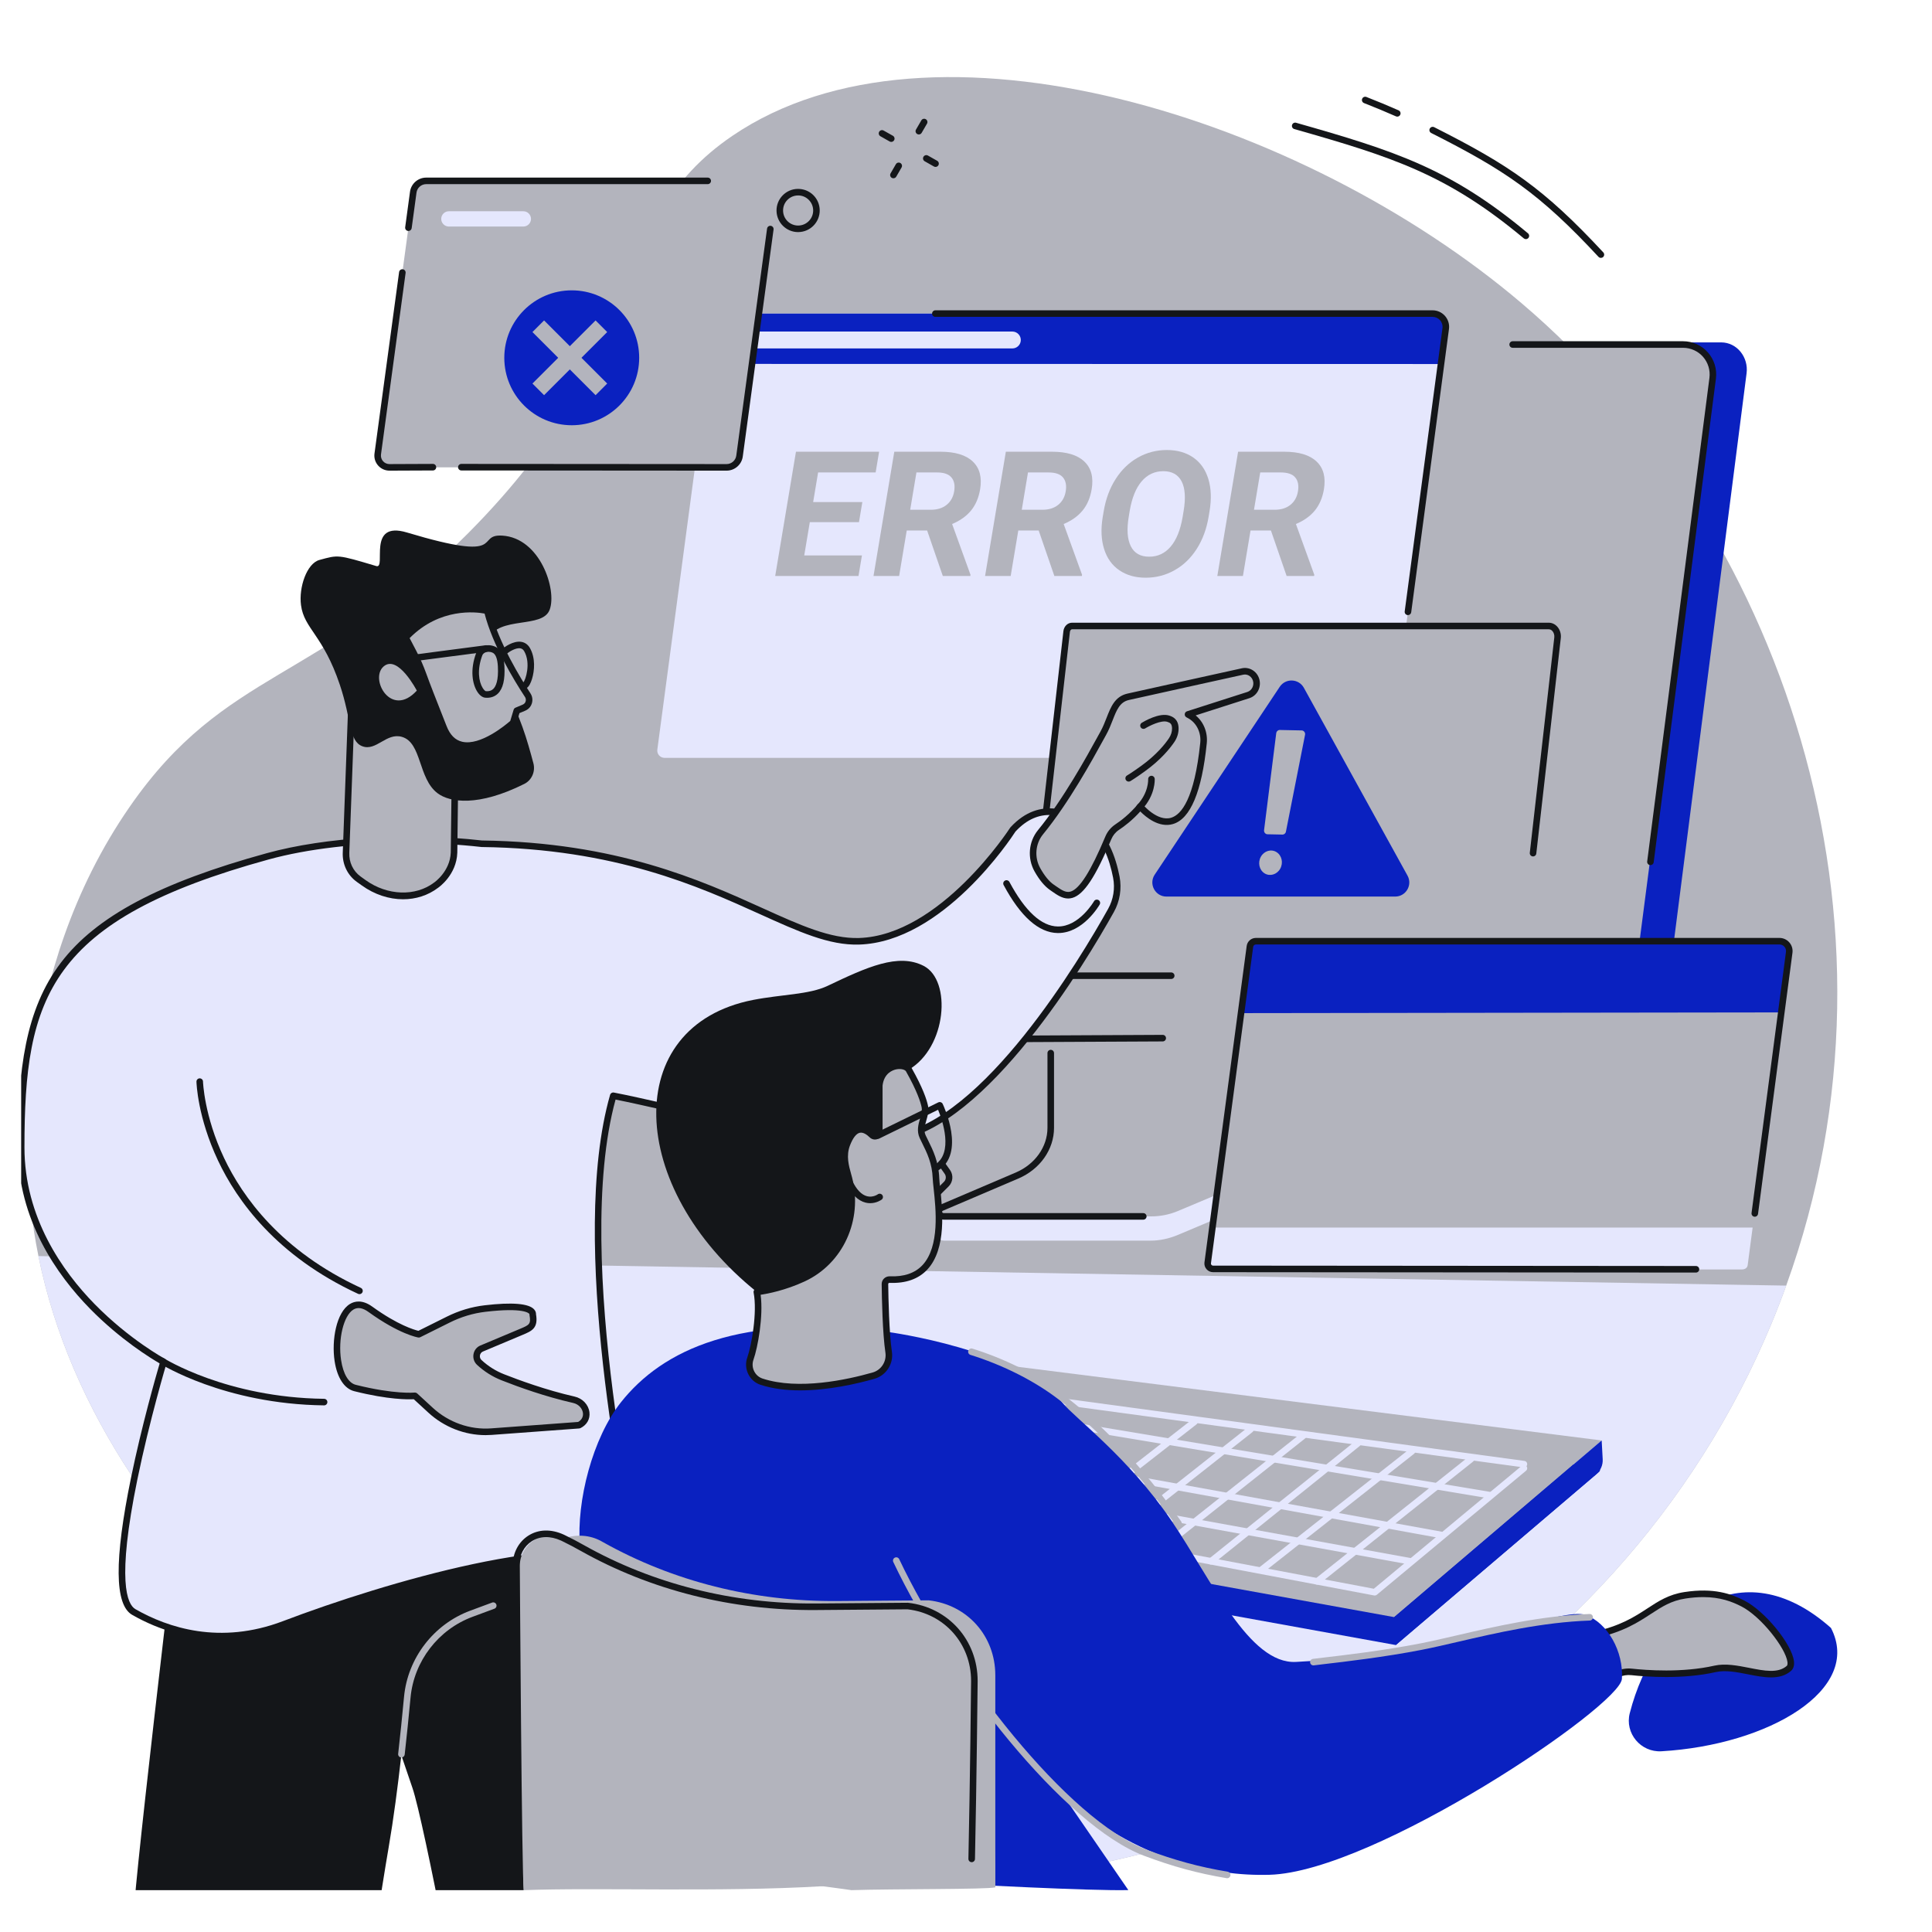 <svg xmlns="http://www.w3.org/2000/svg" xmlns:xlink="http://www.w3.org/1999/xlink" width="500" zoomAndPan="magnify" viewBox="0 0 375 375" height="500" preserveAspectRatio="xMidYMid meet" version="1.0"><defs><clipPath id="310a4e9aed"><path d="M 24.406 266.113 L 127.289 266.113 L 127.289 366.883 L 24.406 366.883 Z M 24.406 266.113 " clip-rule="nonzero"/></clipPath><clipPath id="43bb5ac8b0"><path d="M 4.109 157.461 L 216.902 157.461 L 216.902 317.652 L 4.109 317.652 Z M 4.109 157.461 " clip-rule="nonzero"/></clipPath><clipPath id="b3bb752ac6"><path d="M 4.109 156.887 L 217.672 156.887 L 217.672 318.23 L 4.109 318.23 Z M 4.109 156.887 " clip-rule="nonzero"/></clipPath></defs><path fill="#b3b4bd" d="M 346.703 249.535 C 345.777 252.109 344.777 254.672 343.707 257.227 C 341.898 261.551 339.926 265.758 337.801 269.844 C 301.621 339.48 221.086 374.926 148.797 363.414 C 83.957 353.09 19.641 303.969 7.461 243.805 C 6.797 240.551 6.293 237.262 5.945 233.945 C 5.215 226.945 2.574 189.238 25.164 156.609 C 43.84 129.641 61.777 132.766 90.855 103.508 C 127.535 66.602 117.035 43.465 142.133 26.379 C 180.758 0.078 252.84 22.699 295.363 58.875 C 345.625 101.621 372.406 178.445 346.703 249.535 " fill-opacity="1" fill-rule="nonzero"/><path fill="#e5e7fd" d="M 346.703 249.535 C 345.777 252.109 344.777 254.672 343.707 257.227 C 341.898 261.551 339.926 265.758 337.801 269.844 C 301.621 339.48 221.086 374.926 148.797 363.414 C 83.957 353.09 19.641 303.969 7.461 243.805 L 346.703 249.535 " fill-opacity="1" fill-rule="nonzero"/><path fill="#e5e7fd" d="M 256.172 180.914 L 209.117 181.211 C 208.812 181.211 208.715 181.492 208.715 181.766 L 208.715 221.797 C 208.715 225.629 181.98 235.59 181.719 235.082 L 181.684 239.32 C 181.684 240.109 182.379 240.809 183.262 240.809 L 183.852 240.809 C 183.855 240.809 183.859 240.809 183.863 240.809 L 223.312 240.809 C 225.141 240.809 226.953 240.398 228.605 239.707 L 250.301 230.57 C 254.203 228.93 256.668 225.395 256.668 221.543 L 256.668 181.473 C 256.668 181.199 256.477 180.914 256.172 180.914 " fill-opacity="1" fill-rule="nonzero"/><path fill="#b3b4bd" d="M 203.949 178.879 L 203.949 218.918 C 203.949 222.867 201.406 226.465 197.414 228.168 L 182.785 234.414 C 181.828 234.82 182.152 236.102 183.215 236.102 L 223.418 236.102 C 225.227 236.102 227.008 235.742 228.645 235.055 L 244.855 228.23 C 248.879 226.539 251.445 222.926 251.445 218.961 L 251.445 178.879 C 251.445 178.715 251.293 178.582 251.109 178.582 L 204.281 178.582 C 204.098 178.582 203.949 178.715 203.949 178.879 " fill-opacity="1" fill-rule="nonzero"/><path fill="#141619" d="M 221.91 236.738 L 183.215 236.738 C 182.418 236.738 181.758 236.227 181.613 235.496 C 181.469 234.797 181.84 234.125 182.535 233.828 L 197.168 227.582 C 200.898 225.988 203.312 222.59 203.312 218.922 L 203.312 204.406 C 203.312 204.055 203.598 203.77 203.949 203.77 C 204.301 203.77 204.586 204.055 204.586 204.406 L 204.586 218.922 C 204.586 223.102 201.871 226.961 197.664 228.75 L 183.031 234.996 C 182.895 235.059 182.836 235.141 182.859 235.242 C 182.879 235.348 182.984 235.465 183.215 235.465 L 221.91 235.465 C 222.262 235.465 222.547 235.75 222.547 236.102 C 222.547 236.453 222.262 236.738 221.91 236.738 " fill-opacity="1" fill-rule="nonzero"/><path fill="#0a21c0" d="M 116.297 201.566 L 309.773 201.992 L 313.133 201.996 L 319.379 202.012 C 321.152 202.012 322.609 200.625 322.836 198.859 L 339.012 72.438 C 339.406 69.363 337.164 66.457 334.07 66.457 L 133.617 66.641 L 116.297 201.566 " fill-opacity="1" fill-rule="nonzero"/><path fill="#b3b4bd" d="M 326.551 66.43 C 330.039 66.43 332.875 69.941 332.43 73.414 L 316.137 198.867 C 315.91 200.629 314.414 201.949 312.637 201.949 L 311.109 202.008 L 113.613 201.949 C 111.488 201.949 109.844 200.078 110.117 197.961 L 126.738 69.953 C 126.965 68.191 128.32 66.43 130.094 66.43 L 326.551 66.43 " fill-opacity="1" fill-rule="nonzero"/><path fill="#141619" d="M 320.352 167.918 C 320.324 167.918 320.297 167.918 320.27 167.914 C 319.922 167.871 319.676 167.551 319.719 167.203 L 331.801 73.332 C 331.988 71.855 331.535 70.371 330.555 69.254 C 329.574 68.145 328.168 67.508 326.691 67.508 L 293.609 67.508 C 293.258 67.508 292.973 67.223 292.973 66.871 C 292.973 66.52 293.258 66.234 293.609 66.234 L 326.691 66.234 C 328.535 66.234 330.293 67.027 331.508 68.414 C 332.73 69.805 333.297 71.656 333.059 73.492 L 320.98 167.367 C 320.938 167.688 320.664 167.918 320.352 167.918 " fill-opacity="1" fill-rule="nonzero"/><path fill="#141619" d="M 147.293 202.527 C 146.945 202.527 146.66 202.246 146.656 201.891 C 146.656 201.543 146.941 201.254 147.293 201.254 L 225.684 200.867 C 225.684 200.867 225.684 200.867 225.688 200.867 C 226.035 200.867 226.32 201.152 226.32 201.504 C 226.324 201.852 226.039 202.137 225.688 202.141 L 147.297 202.527 C 147.297 202.527 147.297 202.527 147.293 202.527 " fill-opacity="1" fill-rule="nonzero"/><path fill="#e5e7fd" d="M 280.617 63.777 C 280.816 62.234 279.617 60.867 278.066 60.867 L 140.254 60.867 C 139.465 60.867 138.797 61.453 138.695 62.238 L 127.586 145.496 C 127.469 146.344 128.133 147.102 128.992 147.102 L 268.129 147.102 C 268.918 147.102 269.586 146.516 269.688 145.73 L 280.617 63.777 " fill-opacity="1" fill-rule="nonzero"/><path fill="#0a21c0" d="M 278.066 60.867 C 279.617 60.867 280.816 62.234 280.617 63.777 L 279.574 70.656 L 137.367 70.633 L 138.695 62.238 C 138.797 61.453 139.465 60.867 140.254 60.867 L 278.066 60.867 " fill-opacity="1" fill-rule="nonzero"/><path fill="#e5e7fd" d="M 198.125 66.199 C 198.25 65.219 197.488 64.352 196.5 64.352 L 145.555 64.352 C 144.73 64.352 144.035 64.965 143.93 65.785 C 143.805 66.762 144.566 67.629 145.555 67.629 L 196.5 67.629 C 197.324 67.629 198.02 67.016 198.125 66.199 " fill-opacity="1" fill-rule="nonzero"/><path fill="#141619" d="M 273.285 119.391 C 273.254 119.391 273.227 119.391 273.199 119.387 C 272.852 119.34 272.605 119.02 272.652 118.672 L 279.984 63.691 C 280.059 63.141 279.887 62.578 279.516 62.16 C 279.148 61.742 278.621 61.504 278.066 61.504 L 181.555 61.504 C 181.203 61.504 180.918 61.219 180.918 60.867 C 180.918 60.516 181.203 60.23 181.555 60.23 L 278.066 60.23 C 278.984 60.23 279.863 60.629 280.473 61.32 C 281.082 62.016 281.367 62.938 281.246 63.855 L 273.914 118.84 C 273.871 119.16 273.598 119.391 273.285 119.391 " fill-opacity="1" fill-rule="nonzero"/><path fill="#b3b4bd" d="M 166.727 101.348 L 157.184 101.348 L 156.102 107.809 L 167.301 107.809 L 166.633 111.801 L 150.465 111.801 L 154.496 87.68 L 170.633 87.68 L 169.961 91.703 L 158.793 91.703 L 157.832 97.453 L 167.379 97.453 L 166.727 101.348 " fill-opacity="1" fill-rule="nonzero"/><path fill="#b3b4bd" d="M 176.668 98.945 L 180.68 98.945 C 181.926 98.945 182.945 98.629 183.738 97.992 C 184.527 97.359 185.02 96.484 185.203 95.367 C 185.395 94.23 185.223 93.336 184.684 92.684 C 184.145 92.031 183.211 91.703 181.875 91.703 L 177.879 91.703 Z M 179.957 102.973 L 175.996 102.973 L 174.52 111.801 L 169.547 111.801 L 173.582 87.68 L 182.547 87.68 C 185.395 87.68 187.488 88.316 188.82 89.586 C 190.156 90.855 190.625 92.652 190.242 94.969 C 189.965 96.613 189.379 97.988 188.484 99.086 C 187.586 100.184 186.359 101.059 184.805 101.711 L 188.375 111.57 L 188.336 111.801 L 183 111.801 L 179.957 102.973 " fill-opacity="1" fill-rule="nonzero"/><path fill="#b3b4bd" d="M 198.324 98.945 L 202.332 98.945 C 203.578 98.945 204.598 98.629 205.391 97.992 C 206.18 97.359 206.668 96.484 206.855 95.367 C 207.047 94.23 206.871 93.336 206.336 92.684 C 205.797 92.031 204.859 91.703 203.523 91.703 L 199.531 91.703 Z M 201.609 102.973 L 197.648 102.973 L 196.172 111.801 L 191.203 111.801 L 195.234 87.68 L 204.199 87.68 C 207.047 87.68 209.141 88.316 210.473 89.586 C 211.809 90.855 212.281 92.652 211.891 94.969 C 211.617 96.613 211.031 97.988 210.133 99.086 C 209.238 100.184 208.012 101.059 206.457 101.711 L 210.027 111.57 L 209.988 111.801 L 204.652 111.801 L 201.609 102.973 " fill-opacity="1" fill-rule="nonzero"/><path fill="#b3b4bd" d="M 229.738 99.191 C 230.164 96.664 230.031 94.742 229.348 93.43 C 228.66 92.113 227.477 91.457 225.801 91.457 C 224.133 91.457 222.734 92.105 221.613 93.402 C 220.492 94.703 219.715 96.605 219.285 99.109 L 219.09 100.289 C 218.676 102.75 218.809 104.66 219.488 106.02 C 220.164 107.379 221.355 108.055 223.055 108.055 C 224.727 108.055 226.113 107.402 227.23 106.094 C 228.344 104.785 229.113 102.879 229.543 100.371 Z M 234.594 100.289 C 234.199 102.66 233.43 104.742 232.289 106.535 C 231.152 108.32 229.719 109.703 227.996 110.672 C 226.27 111.648 224.395 112.133 222.375 112.133 C 220.375 112.133 218.672 111.652 217.266 110.691 C 215.855 109.73 214.871 108.359 214.309 106.574 C 213.746 104.789 213.652 102.738 214.027 100.418 L 214.23 99.227 C 214.625 96.852 215.402 94.762 216.562 92.957 C 217.719 91.152 219.16 89.766 220.887 88.797 C 222.609 87.832 224.477 87.348 226.484 87.348 C 228.496 87.348 230.203 87.832 231.605 88.797 C 233.004 89.766 233.98 91.152 234.535 92.957 C 235.09 94.762 235.168 96.848 234.773 99.211 L 234.594 100.289 " fill-opacity="1" fill-rule="nonzero"/><path fill="#b3b4bd" d="M 243.398 98.945 L 247.41 98.945 C 248.656 98.945 249.676 98.629 250.469 97.992 C 251.258 97.359 251.746 96.484 251.934 95.367 C 252.125 94.23 251.953 93.336 251.414 92.684 C 250.875 92.031 249.941 91.703 248.602 91.703 L 244.609 91.703 Z M 246.688 102.973 L 242.727 102.973 L 241.25 111.801 L 236.281 111.801 L 240.316 87.68 L 249.277 87.68 C 252.125 87.68 254.219 88.316 255.551 89.586 C 256.887 90.855 257.359 92.652 256.973 94.969 C 256.695 96.613 256.109 97.988 255.215 99.086 C 254.316 100.184 253.094 101.059 251.535 101.711 L 255.105 111.57 L 255.066 111.801 L 249.734 111.801 L 246.688 102.973 " fill-opacity="1" fill-rule="nonzero"/><path fill="#b3b4bd" d="M 302.32 123.793 C 302.453 122.578 301.648 121.504 300.605 121.504 L 208.082 121.504 C 207.551 121.504 207.105 121.965 207.035 122.586 L 199.578 188.121 C 199.5 188.789 199.945 189.383 200.52 189.383 L 293.934 189.383 C 294.465 189.383 294.91 188.922 294.98 188.305 L 302.32 123.793 " fill-opacity="1" fill-rule="nonzero"/><path fill="#141619" d="M 227.332 190.02 L 200.52 190.02 C 200.09 190.02 199.688 189.836 199.391 189.496 C 199.047 189.113 198.883 188.586 198.945 188.047 L 206.406 122.512 C 206.508 121.574 207.23 120.867 208.082 120.867 L 300.605 120.867 C 301.234 120.867 301.824 121.141 302.27 121.637 C 302.793 122.223 303.043 123.035 302.949 123.863 L 298.195 165.668 C 298.156 166.016 297.84 166.266 297.492 166.227 C 297.141 166.188 296.891 165.871 296.934 165.523 L 301.688 123.723 C 301.738 123.262 301.602 122.797 301.32 122.484 C 301.18 122.328 300.941 122.141 300.605 122.141 L 208.082 122.141 C 207.883 122.141 207.699 122.367 207.668 122.652 L 200.211 188.191 C 200.188 188.363 200.234 188.539 200.34 188.652 C 200.375 188.695 200.441 188.75 200.52 188.75 L 227.332 188.75 C 227.684 188.75 227.969 189.031 227.969 189.383 C 227.969 189.734 227.684 190.02 227.332 190.02 " fill-opacity="1" fill-rule="nonzero"/><path fill="#0a21c0" d="M 224.129 169.766 L 248.398 133.305 C 249.539 131.598 252.086 131.703 253.078 133.5 L 273.199 169.961 C 274.207 171.785 272.887 174.023 270.801 174.023 L 226.41 174.023 C 224.223 174.023 222.918 171.586 224.129 169.766 " fill-opacity="1" fill-rule="nonzero"/><path fill="#b3b4bd" d="M 248.789 161.988 L 245.949 161.93 C 245.57 161.871 245.309 161.516 245.355 161.137 L 247.715 142.316 C 247.766 141.91 248.137 141.629 248.535 141.691 L 252.723 141.777 C 253.121 141.84 253.387 142.227 253.309 142.625 L 249.598 161.418 C 249.523 161.797 249.168 162.047 248.789 161.988 " fill-opacity="1" fill-rule="nonzero"/><path fill="#b3b4bd" d="M 244.738 166.281 C 245.379 165.145 246.738 164.75 247.773 165.395 C 248.809 166.043 249.125 167.488 248.484 168.625 C 247.84 169.762 246.48 170.16 245.449 169.516 C 244.414 168.867 244.094 167.418 244.738 166.281 " fill-opacity="1" fill-rule="nonzero"/><path fill="#b3b4bd" d="M 80.207 37.324 C 80.371 36.059 81.449 35.109 82.723 35.109 L 146.023 35.109 C 148.531 35.109 150.469 37.316 150.148 39.812 L 143.547 88.5 C 143.383 89.766 142.309 90.715 141.031 90.715 L 75.59 90.715 C 74.203 90.715 73.133 89.496 73.316 88.121 L 80.207 37.324 " fill-opacity="1" fill-rule="nonzero"/><path fill="#141619" d="M 79.277 44.832 C 79.25 44.832 79.219 44.832 79.191 44.828 C 78.844 44.781 78.598 44.461 78.645 44.113 L 79.578 37.238 C 79.781 35.664 81.133 34.473 82.723 34.473 L 137.367 34.473 C 137.719 34.473 138.004 34.758 138.004 35.109 C 138.004 35.457 137.719 35.742 137.367 35.742 L 82.723 35.742 C 81.77 35.742 80.961 36.457 80.84 37.406 L 79.906 44.285 C 79.863 44.602 79.59 44.832 79.277 44.832 " fill-opacity="1" fill-rule="nonzero"/><path fill="#141619" d="M 75.594 91.352 C 74.746 91.352 73.941 90.988 73.387 90.352 C 72.828 89.719 72.574 88.875 72.688 88.035 L 77.465 52.809 C 77.512 52.461 77.836 52.215 78.18 52.266 C 78.531 52.312 78.773 52.633 78.727 52.98 L 73.949 88.207 C 73.887 88.676 74.027 89.156 74.344 89.516 C 74.656 89.875 75.113 90.078 75.59 90.078 L 84.031 90.043 C 84.383 90.043 84.664 90.328 84.668 90.68 C 84.668 91.031 84.387 91.316 84.035 91.316 L 75.594 91.352 " fill-opacity="1" fill-rule="nonzero"/><path fill="#141619" d="M 141.031 91.352 L 89.547 91.316 C 89.195 91.316 88.91 91.031 88.91 90.68 C 88.914 90.328 89.195 90.043 89.547 90.043 L 141.031 90.078 C 141.984 90.078 142.793 89.363 142.914 88.418 L 148.887 44.375 C 148.934 44.027 149.258 43.781 149.602 43.828 C 149.949 43.879 150.195 44.195 150.148 44.543 L 144.176 88.582 C 143.977 90.16 142.621 91.352 141.031 91.352 " fill-opacity="1" fill-rule="nonzero"/><path fill="#b3b4bd" d="M 114.953 49.848 L 86.145 49.848 C 85.324 49.848 84.66 49.184 84.66 48.363 C 84.66 47.543 85.324 46.879 86.145 46.879 L 114.953 46.879 C 115.77 46.879 116.438 47.543 116.438 48.363 C 116.438 49.184 115.77 49.848 114.953 49.848 " fill-opacity="1" fill-rule="nonzero"/><path fill="#e5e7fd" d="M 101.582 43.973 L 87.125 43.973 C 86.305 43.973 85.641 43.309 85.641 42.488 C 85.641 41.668 86.305 41.004 87.125 41.004 L 101.582 41.004 C 102.402 41.004 103.066 41.668 103.066 42.488 C 103.066 43.309 102.402 43.973 101.582 43.973 " fill-opacity="1" fill-rule="nonzero"/><path fill="#b3b4bd" d="M 347.285 184.836 C 347.434 183.695 346.547 182.688 345.402 182.688 L 243.758 182.688 C 243.176 182.688 242.684 183.121 242.609 183.699 L 234.414 245.109 C 234.332 245.734 234.82 246.293 235.453 246.293 L 338.074 246.293 C 338.656 246.293 339.148 245.859 339.223 245.281 L 347.285 184.836 " fill-opacity="1" fill-rule="nonzero"/><path fill="#0a21c0" d="M 345.402 182.688 C 346.547 182.688 347.434 184.629 347.285 186.82 L 345.734 196.508 L 240.777 196.648 L 242.609 184.637 C 242.684 183.523 243.176 182.688 243.758 182.688 L 345.402 182.688 " fill-opacity="1" fill-rule="nonzero"/><path fill="#e5e7fd" d="M 235.352 238.27 L 234.414 245.391 C 234.332 246.02 234.82 246.402 235.453 246.402 L 338.074 246.402 C 338.656 246.402 339.148 246.141 339.223 245.562 L 340.184 238.27 L 235.352 238.27 " fill-opacity="1" fill-rule="nonzero"/><path fill="#b3b4bd" d="M 336.141 206.82 L 270.961 206.82 C 270.141 206.82 269.477 206.156 269.477 205.336 C 269.477 204.516 270.141 203.852 270.961 203.852 L 336.141 203.852 C 336.961 203.852 337.625 204.516 337.625 205.336 C 337.625 206.156 336.961 206.82 336.141 206.82 " fill-opacity="1" fill-rule="nonzero"/><path fill="#b3b4bd" d="M 330.918 214.953 L 267.477 214.953 C 266.656 214.953 265.992 214.289 265.992 213.469 C 265.992 212.648 266.656 211.984 267.477 211.984 L 330.918 211.984 C 331.734 211.984 332.402 212.648 332.402 213.469 C 332.402 214.289 331.734 214.953 330.918 214.953 " fill-opacity="1" fill-rule="nonzero"/><path fill="#b3b4bd" d="M 329.172 222.332 L 314.746 222.332 C 313.926 222.332 313.262 221.668 313.262 220.848 C 313.262 220.027 313.926 219.363 314.746 219.363 L 329.172 219.363 C 329.996 219.363 330.66 220.027 330.66 220.848 C 330.66 221.668 329.996 222.332 329.172 222.332 " fill-opacity="1" fill-rule="nonzero"/><path fill="#b3b4bd" d="M 326.688 230.09 L 248.074 230.09 C 247.254 230.09 246.59 229.422 246.59 228.605 C 246.59 227.785 247.254 227.117 248.074 227.117 L 326.688 227.117 C 327.508 227.117 328.172 227.785 328.172 228.605 C 328.172 229.422 327.508 230.09 326.688 230.09 " fill-opacity="1" fill-rule="nonzero"/><path fill="#141619" d="M 329.184 247.004 L 235.453 246.93 C 234.969 246.93 234.504 246.719 234.188 246.352 C 233.867 245.988 233.719 245.504 233.785 245.023 L 241.98 183.617 C 242.094 182.727 242.859 182.051 243.758 182.051 L 345.402 182.051 C 346.129 182.051 346.82 182.367 347.301 182.914 C 347.785 183.461 348.008 184.191 347.918 184.918 L 341.234 235.609 C 341.188 235.961 340.867 236.207 340.52 236.16 C 340.172 236.113 339.93 235.793 339.973 235.445 L 346.656 184.754 C 346.699 184.391 346.59 184.027 346.348 183.754 C 346.105 183.477 345.77 183.324 345.402 183.324 L 243.758 183.324 C 243.496 183.324 243.273 183.523 243.242 183.781 L 235.047 245.191 C 235.023 245.352 235.098 245.465 235.145 245.516 C 235.188 245.566 235.289 245.656 235.453 245.656 L 329.188 245.73 C 329.535 245.734 329.82 246.016 329.82 246.367 C 329.82 246.719 329.535 247.004 329.184 247.004 " fill-opacity="1" fill-rule="nonzero"/><path fill="#0a21c0" d="M 124.066 69.445 C 124.066 62.219 118.207 56.355 110.977 56.355 C 103.746 56.355 97.883 62.219 97.883 69.445 C 97.883 76.68 103.746 82.539 110.977 82.539 C 118.207 82.539 124.066 76.68 124.066 69.445 " fill-opacity="1" fill-rule="nonzero"/><path fill="#b3b4bd" d="M 117.855 74.445 L 115.602 76.703 L 103.348 64.449 L 105.605 62.195 L 117.855 74.445 " fill-opacity="1" fill-rule="nonzero"/><path fill="#b3b4bd" d="M 103.348 74.445 L 105.605 76.703 L 117.855 64.449 L 115.602 62.195 L 103.348 74.445 " fill-opacity="1" fill-rule="nonzero"/><path fill="#141619" d="M 104.84 320.871 C 96.789 320.871 91.555 312.105 95.152 304.652 C 95.98 302.945 96.82 301.219 97.648 299.551 C 103.832 287.066 121.535 289.793 123.738 303.637 C 123.777 303.879 124.273 304.125 124.305 304.371 C 125.445 313.129 118.707 320.871 110.168 320.871 L 104.84 320.871 " fill-opacity="1" fill-rule="nonzero"/><g clip-path="url(#310a4e9aed)"><path fill="#141619" d="M 36.648 276.375 C 36.648 276.375 27.238 354.609 26.078 369.703 C 24.918 384.797 23.176 437.621 26.078 463.746 C 27.961 480.668 29.262 491.984 29.949 497.859 C 30.266 500.586 32.574 502.637 35.316 502.637 L 54.488 502.637 C 55.469 502.637 56.266 501.852 56.277 500.871 C 56.367 493.824 56.992 466.984 61.488 444.004 C 66.715 417.305 72.52 375.508 75.422 358.672 C 76.391 353.059 77.203 346.809 77.895 340.695 C 77.895 340.695 77.895 340.695 80.066 347.066 C 82.238 353.434 90.516 396.406 92.836 413.242 C 94.949 428.555 98.5 489.973 99.125 500.953 C 99.18 501.898 99.965 502.637 100.914 502.637 L 125.465 502.637 C 126.387 502.637 127.156 501.941 127.246 501.027 C 128.391 489.641 102.723 397.711 101.66 366.883 C 100.5 333.215 117.797 316.301 114.895 305.27 C 111.992 294.238 108.098 266.27 108.098 266.27 C 108.098 266.27 49.234 267.156 36.648 276.375 " fill-opacity="1" fill-rule="nonzero"/></g><path fill="#b3b4bd" d="M 77.918 341.121 C 77.895 341.121 77.871 341.121 77.848 341.117 C 77.496 341.078 77.246 340.766 77.285 340.414 C 77.68 336.926 78.062 333.203 78.422 329.359 C 79.129 321.828 84.176 315.258 91.281 312.629 L 95.516 311.059 C 95.848 310.934 96.211 311.102 96.336 311.434 C 96.457 311.762 96.289 312.129 95.961 312.25 L 91.723 313.82 C 85.074 316.285 80.348 322.43 79.688 329.48 C 79.328 333.328 78.945 337.059 78.551 340.559 C 78.512 340.883 78.238 341.121 77.918 341.121 " fill-opacity="1" fill-rule="nonzero"/><g clip-path="url(#43bb5ac8b0)"><path fill="#e5e7fd" d="M 216.68 170.262 C 216.02 166.836 214.453 161.949 210.781 159.863 C 207.719 158.121 201.992 155.156 196.598 161.012 C 196.598 161.012 183.051 182.188 166.746 182.703 C 151.938 183.172 135.777 164.309 93.512 163.773 C 78.301 162.055 62.602 163.285 51.957 166.215 C 10.086 177.723 4.109 191.934 4.109 222.711 C 4.109 249.547 31.742 264.328 31.742 264.328 C 31.742 264.328 18.477 308.602 25.969 312.891 C 33.457 317.176 43.719 319.598 55.145 315.258 C 78 306.57 113.66 296.738 124.309 304.363 C 124.309 304.363 110.051 244.039 119.027 212.688 C 131.766 215.148 159.715 222.91 173.664 220.836 C 191.242 218.219 210.234 186.402 215.641 176.723 C 216.73 174.77 217.105 172.473 216.68 170.262 " fill-opacity="1" fill-rule="nonzero"/></g><g clip-path="url(#b3bb752ac6)"><path fill="#141619" d="M 79.312 163.629 C 69.438 163.629 59.742 164.734 52.125 166.828 C 9.422 178.566 4.746 193.578 4.746 222.711 C 4.746 236.344 12.148 246.766 18.355 253.109 C 25.117 260.016 31.977 263.727 32.043 263.766 C 32.312 263.91 32.441 264.219 32.355 264.508 C 32.32 264.617 29.016 275.691 26.668 287.137 C 22.609 306.934 24.684 311.422 26.285 312.336 C 32.609 315.957 42.715 319.301 54.918 314.664 C 74.77 307.117 110.676 296.547 123.359 303.047 C 121.266 293.605 110.273 240.945 118.418 212.512 C 118.508 212.195 118.824 212 119.148 212.062 C 121.949 212.602 125.41 213.383 129.422 214.289 C 143.504 217.465 162.797 221.809 173.57 220.207 C 190.84 217.633 209.715 186.035 215.086 176.41 C 216.109 174.578 216.453 172.438 216.055 170.379 C 215.383 166.902 213.871 162.352 210.469 160.414 C 206.438 158.125 201.699 156.453 197.102 161.406 C 196.199 162.805 182.988 182.828 166.762 183.34 C 160.945 183.531 155.004 180.832 147.48 177.426 C 135.648 172.074 119.445 164.738 93.5 164.406 C 93.48 164.406 93.461 164.406 93.438 164.402 C 88.832 163.883 84.051 163.629 79.312 163.629 Z M 43.004 318.156 C 37.043 318.156 31.125 316.574 25.652 313.441 C 22.234 311.484 22.156 302.793 25.422 286.871 C 27.504 276.738 30.324 266.902 30.992 264.633 C 29.328 263.672 23.363 260.035 17.473 254.027 C 11.086 247.508 3.473 236.789 3.473 222.711 C 3.473 207.773 4.895 195.957 11.824 186.852 C 18.66 177.875 30.984 171.32 51.789 165.602 C 63.199 162.465 79.199 161.52 93.551 163.137 C 119.738 163.477 136.078 170.867 148.004 176.266 C 155.375 179.605 161.199 182.23 166.723 182.066 C 182.504 181.57 195.926 160.883 196.062 160.672 C 196.082 160.641 196.105 160.609 196.129 160.582 C 202.047 154.16 208.387 157.77 211.098 159.309 C 214.918 161.484 216.582 166.398 217.305 170.141 C 217.758 172.492 217.367 174.938 216.199 177.031 C 210.754 186.781 191.602 218.805 173.754 221.465 C 162.746 223.105 143.324 218.727 129.141 215.531 C 125.414 214.691 122.156 213.957 119.48 213.426 C 110.977 244.422 124.785 303.621 124.93 304.219 C 124.988 304.477 124.883 304.746 124.664 304.891 C 124.441 305.039 124.152 305.035 123.938 304.883 C 113.074 297.102 75.727 308.113 55.371 315.852 C 51.316 317.391 47.148 318.156 43.004 318.156 " fill-opacity="1" fill-rule="nonzero"/></g><path fill="#141619" d="M 205.391 181.102 C 205.359 181.102 205.328 181.102 205.293 181.102 C 201.625 181.047 198.094 177.914 194.805 171.789 C 194.637 171.48 194.754 171.094 195.062 170.926 C 195.371 170.758 195.758 170.879 195.926 171.184 C 198.98 176.875 202.137 179.781 205.312 179.828 C 209.445 179.898 212.316 174.984 212.344 174.934 C 212.52 174.629 212.91 174.523 213.215 174.699 C 213.516 174.875 213.625 175.262 213.449 175.566 C 213.316 175.797 210.207 181.102 205.391 181.102 " fill-opacity="1" fill-rule="nonzero"/><path fill="#141619" d="M 69.773 251.191 C 69.684 251.191 69.59 251.172 69.504 251.133 C 53.652 243.801 45.969 233.012 42.312 225.254 C 38.344 216.832 38.141 210.234 38.133 209.957 C 38.125 209.605 38.402 209.312 38.754 209.305 C 39.105 209.305 39.395 209.574 39.402 209.926 C 39.406 209.988 39.617 216.578 43.492 224.77 C 47.059 232.316 54.562 242.82 70.039 249.977 C 70.359 250.125 70.496 250.504 70.352 250.824 C 70.242 251.055 70.012 251.191 69.773 251.191 " fill-opacity="1" fill-rule="nonzero"/><path fill="#141619" d="M 62.906 272.781 C 62.902 272.781 62.902 272.781 62.898 272.781 C 43.555 272.551 31.195 264.758 31.07 264.68 C 30.777 264.488 30.691 264.094 30.879 263.801 C 31.07 263.504 31.461 263.418 31.758 263.605 C 31.879 263.684 43.953 271.281 62.914 271.508 C 63.266 271.512 63.547 271.801 63.543 272.152 C 63.535 272.5 63.254 272.781 62.906 272.781 " fill-opacity="1" fill-rule="nonzero"/><path fill="#b3b4bd" d="M 80.539 270.93 C 80.539 270.93 76.637 271.348 68.914 269.414 C 63.078 267.953 64.801 249.008 71.902 254.141 C 77.828 258.426 81.297 258.98 81.297 258.98 L 87.012 256.133 C 89.254 255.016 91.664 254.281 94.137 253.988 C 103.988 252.828 103.395 255.105 103.395 255.105 C 103.82 257.406 102.996 257.754 101.188 258.512 L 93.48 261.75 C 92.41 262.199 92.168 263.656 93.027 264.453 C 94.367 265.691 95.91 266.664 97.586 267.328 C 100.625 268.527 105.922 270.457 111.379 271.688 C 113.941 272.27 114.758 275.449 112.391 276.625 L 95.379 277.879 C 91.066 278.195 86.816 276.703 83.582 273.727 L 80.539 270.93 " fill-opacity="1" fill-rule="nonzero"/><path fill="#141619" d="M 102.781 254.945 Z M 102.781 254.949 Z M 80.539 270.293 C 80.699 270.293 80.852 270.352 80.973 270.461 L 84.016 273.262 C 87.098 276.094 91.223 277.551 95.332 277.246 L 112.211 276 C 112.895 275.621 113.234 274.992 113.148 274.27 C 113.055 273.484 112.426 272.578 111.238 272.309 C 105.898 271.102 100.738 269.254 97.355 267.918 C 95.602 267.227 94 266.219 92.598 264.922 C 92.027 264.395 91.77 263.621 91.906 262.848 C 92.039 262.086 92.535 261.457 93.234 261.164 L 100.941 257.926 C 102.727 257.176 103.102 257.02 102.77 255.223 C 102.762 255.164 102.758 255.105 102.762 255.047 C 102.676 254.91 101.68 253.742 94.211 254.621 C 91.832 254.902 89.504 255.602 87.297 256.703 L 81.578 259.551 C 81.461 259.609 81.328 259.629 81.195 259.609 C 81.047 259.586 77.512 258.977 71.527 254.656 C 70.387 253.832 69.426 253.676 68.586 254.191 C 66.699 255.344 65.586 259.93 66.207 264.004 C 66.617 266.699 67.66 268.445 69.07 268.797 C 76.559 270.676 80.434 270.301 80.473 270.297 C 80.496 270.297 80.52 270.293 80.539 270.293 Z M 94.258 278.559 C 90.195 278.559 86.203 277 83.152 274.199 L 80.312 271.586 C 79.254 271.645 75.41 271.699 68.762 270.031 C 66.832 269.551 65.441 267.422 64.949 264.199 C 64.328 260.113 65.285 254.715 67.922 253.102 C 68.82 252.555 70.305 252.203 72.273 253.625 C 77.215 257.199 80.426 258.125 81.211 258.312 L 86.73 255.562 C 89.066 254.398 91.535 253.656 94.062 253.359 C 99.43 252.727 102.672 253 103.691 254.172 C 103.965 254.484 104.051 254.824 104.039 255.086 C 104.508 257.809 103.215 258.352 101.434 259.098 L 93.727 262.336 C 93.426 262.465 93.219 262.73 93.16 263.07 C 93.098 263.414 93.211 263.754 93.461 263.984 C 94.75 265.176 96.215 266.102 97.82 266.734 C 100.559 267.816 105.98 269.816 111.516 271.07 C 113.07 271.418 114.234 272.645 114.41 274.117 C 114.566 275.426 113.918 276.574 112.676 277.195 C 112.602 277.23 112.52 277.254 112.438 277.262 L 95.426 278.516 C 95.035 278.543 94.648 278.559 94.258 278.559 " fill-opacity="1" fill-rule="nonzero"/><path fill="#b3b4bd" d="M 243.785 131.879 C 243.41 130.754 242.293 130.09 241.176 130.336 C 238.051 131.027 221.965 134.566 218.969 135.25 C 215.969 135.93 215.848 139.273 214.141 142.328 C 212.652 144.988 207.539 154.734 201.969 161.523 C 200.289 163.57 200.055 166.508 201.359 168.828 C 202.109 170.16 203.062 171.473 204.195 172.246 C 207.102 174.23 209.285 176.602 215.125 162.629 C 215.48 161.777 216.078 161.047 216.852 160.539 C 217.938 159.82 219.648 158.523 221.316 156.543 C 221.316 156.543 231.102 168.484 233.602 144.238 C 233.82 142.078 232.863 139.98 231.047 138.922 C 230.902 138.836 230.75 138.754 230.59 138.668 L 242.309 134.91 C 243.535 134.516 244.203 133.141 243.785 131.879 " fill-opacity="1" fill-rule="nonzero"/><path fill="#141619" d="M 241.641 130.922 C 241.531 130.922 241.422 130.934 241.312 130.957 C 241.125 131 222.426 135.117 219.109 135.871 C 217.344 136.27 216.738 137.824 215.969 139.789 C 215.609 140.719 215.23 141.676 214.695 142.641 C 214.531 142.93 214.328 143.305 214.082 143.75 C 212.102 147.367 207.461 155.836 202.461 161.93 C 200.953 163.766 200.734 166.414 201.914 168.516 C 202.762 170.023 203.648 171.105 204.551 171.719 C 204.684 171.809 204.816 171.898 204.945 171.992 C 206.133 172.82 206.91 173.312 207.801 173.055 C 209.547 172.547 211.75 169.059 214.539 162.387 C 214.945 161.406 215.625 160.586 216.5 160.008 C 217.59 159.289 219.23 158.031 220.832 156.133 C 220.953 155.992 221.129 155.91 221.316 155.91 C 221.32 155.91 221.32 155.91 221.32 155.91 C 221.512 155.91 221.691 155.996 221.809 156.141 C 221.84 156.172 224.637 159.531 227.324 158.723 C 229.273 158.133 231.836 155.129 232.969 144.172 C 233.168 142.227 232.285 140.383 230.727 139.469 C 230.59 139.391 230.445 139.309 230.293 139.23 C 230.066 139.109 229.934 138.867 229.957 138.613 C 229.977 138.355 230.152 138.141 230.395 138.062 L 242.117 134.305 C 242.531 134.168 242.871 133.875 243.078 133.469 C 243.297 133.035 243.336 132.543 243.18 132.078 C 242.949 131.379 242.32 130.922 241.641 130.922 Z M 207.324 174.398 C 206.172 174.398 205.18 173.707 204.215 173.035 C 204.09 172.945 203.965 172.859 203.836 172.77 C 202.77 172.043 201.75 170.82 200.805 169.141 C 199.371 166.582 199.637 163.363 201.477 161.121 C 206.398 155.121 211 146.723 212.969 143.137 C 213.215 142.688 213.422 142.312 213.586 142.02 C 214.078 141.133 214.438 140.215 214.785 139.328 C 215.617 137.195 216.406 135.18 218.828 134.629 C 222.148 133.875 240.852 129.758 241.039 129.715 C 242.469 129.398 243.914 130.246 244.387 131.68 C 244.645 132.457 244.582 133.32 244.211 134.047 C 243.852 134.758 243.242 135.277 242.504 135.516 L 232.074 138.859 C 233.621 140.117 234.453 142.168 234.23 144.301 C 233.266 153.664 231.066 158.926 227.688 159.941 C 224.953 160.758 222.387 158.574 221.328 157.5 C 219.785 159.215 218.254 160.375 217.203 161.07 C 216.539 161.508 216.023 162.133 215.711 162.875 C 212.641 170.219 210.383 173.629 208.156 174.277 C 207.871 174.359 207.594 174.398 207.324 174.398 " fill-opacity="1" fill-rule="nonzero"/><path fill="#141619" d="M 219.078 151.707 C 218.859 151.707 218.645 151.594 218.527 151.391 C 218.352 151.086 218.453 150.695 218.758 150.52 C 219.508 150.082 221.008 149.016 221.449 148.699 C 224.484 146.523 226.16 144.387 226.887 143.301 C 227.301 142.691 227.508 142.02 227.492 141.352 C 227.469 140.418 227.062 140.277 226.594 140.113 C 225.414 139.703 223.031 140.918 222.289 141.379 C 221.988 141.562 221.594 141.469 221.41 141.172 C 221.227 140.871 221.32 140.48 221.617 140.293 C 221.965 140.082 225.051 138.227 227.012 138.914 C 227.52 139.09 228.715 139.508 228.762 141.32 C 228.785 142.254 228.504 143.184 227.945 144.016 C 227.164 145.168 225.383 147.441 222.195 149.727 C 221.609 150.148 220.176 151.164 219.398 151.621 C 219.297 151.676 219.188 151.707 219.078 151.707 " fill-opacity="1" fill-rule="nonzero"/><path fill="#141619" d="M 221.188 157.316 C 221.031 157.316 220.871 157.262 220.75 157.145 C 220.496 156.906 220.48 156.504 220.723 156.246 C 222.992 153.832 222.859 151.281 222.859 151.258 C 222.836 150.906 223.102 150.605 223.453 150.582 C 223.797 150.551 224.105 150.824 224.129 151.176 C 224.137 151.301 224.293 154.309 221.648 157.117 C 221.523 157.254 221.355 157.316 221.188 157.316 " fill-opacity="1" fill-rule="nonzero"/><path fill="#b3b4bd" d="M 67.164 165.492 L 68.227 136.812 L 88.348 147.375 L 88.125 165.504 C 87.98 169.547 84.66 171.801 84.66 171.801 C 80.547 174.926 74.789 174.359 70.598 171.348 L 69.625 170.648 C 68.004 169.484 67.07 167.535 67.164 165.492 " fill-opacity="1" fill-rule="nonzero"/><path fill="#141619" d="M 67.164 165.492 L 67.168 165.492 Z M 68.824 137.844 L 67.801 165.516 C 67.801 165.52 67.801 165.52 67.801 165.52 C 67.719 167.363 68.539 169.086 69.996 170.133 L 70.969 170.832 C 75.18 173.859 80.652 174.051 84.273 171.293 C 84.332 171.258 87.355 169.137 87.492 165.484 L 87.707 147.762 Z M 78.242 174.547 C 75.527 174.547 72.711 173.648 70.227 171.863 L 69.254 171.168 C 67.445 169.871 66.426 167.738 66.531 165.469 L 67.59 136.785 C 67.598 136.57 67.719 136.371 67.906 136.262 C 68.098 136.148 68.328 136.148 68.523 136.25 L 88.645 146.812 C 88.855 146.926 88.984 147.145 88.984 147.387 L 88.762 165.516 C 88.605 169.844 85.164 172.23 85.02 172.328 C 83.066 173.809 80.699 174.547 78.242 174.547 " fill-opacity="1" fill-rule="nonzero"/><path fill="#141619" d="M 97.477 103.961 C 92.105 103.645 98.859 109.328 78.996 103.359 C 71.086 100.984 75.09 110.48 73.035 109.871 C 65.449 107.613 65.711 107.684 62.012 108.684 C 59.559 109.344 57.965 113.992 58.426 117.465 C 59.031 122.051 62.711 123.234 65.965 132.922 C 68.254 139.727 67.691 143.859 70.34 144.852 C 73.023 145.855 75 142.156 78.008 143.023 C 81.898 144.148 81.129 151.082 84.918 153.957 C 87.305 155.77 92.863 156.613 101.773 152.152 C 103.215 151.43 103.957 149.746 103.531 148.145 C 102.984 146.098 102.281 143.512 101.406 141.102 C 97.246 129.609 93.27 127.008 94.711 124.035 C 96.918 119.473 105.305 122.09 106.691 118.344 C 108.137 114.453 104.832 104.398 97.477 103.961 " fill-opacity="1" fill-rule="nonzero"/><path fill="#b3b4bd" d="M 78.734 123.746 L 80.27 126.699 C 80.992 128.09 81.621 129.527 82.156 131.008 C 83.152 133.785 85.043 138.477 86.074 141.129 C 89.398 149.66 99.594 140.289 99.594 140.289 L 100.305 137.941 L 101.676 137.371 C 101.941 137.258 102.188 137.09 102.363 136.855 C 102.805 136.273 102.805 135.504 102.43 134.93 C 100.383 131.816 96.109 124.828 94.574 118.551 C 94.574 118.551 85.82 116.227 78.734 123.746 " fill-opacity="1" fill-rule="nonzero"/><path fill="#141619" d="M 79.508 123.859 L 80.836 126.402 C 81.57 127.816 82.215 129.293 82.754 130.789 C 83.473 132.793 84.684 135.863 85.656 138.324 C 86.035 139.281 86.383 140.168 86.668 140.898 C 87.352 142.652 88.344 143.656 89.707 143.973 C 93.27 144.801 98.191 140.676 99.039 139.934 L 99.695 137.762 C 99.75 137.578 99.883 137.43 100.059 137.359 L 101.43 136.781 C 101.613 136.703 101.762 136.598 101.855 136.473 C 102.121 136.121 102.137 135.645 101.898 135.281 C 99.637 131.84 95.652 125.223 94.055 119.094 C 92.41 118.785 85.391 117.91 79.508 123.859 Z M 90.684 145.352 C 90.254 145.352 89.832 145.309 89.418 145.211 C 87.641 144.801 86.316 143.504 85.484 141.363 C 85.199 140.633 84.852 139.75 84.473 138.793 C 83.496 136.32 82.281 133.242 81.555 131.223 C 81.035 129.777 80.414 128.352 79.707 126.992 L 78.168 124.039 C 78.043 123.801 78.086 123.508 78.27 123.309 C 85.535 115.602 94.363 117.836 94.738 117.938 C 94.961 117.996 95.137 118.176 95.191 118.398 C 96.727 124.68 101.137 131.809 102.961 134.582 C 103.496 135.391 103.457 136.461 102.871 137.238 C 102.641 137.543 102.312 137.793 101.922 137.957 L 100.828 138.414 L 100.203 140.477 C 100.172 140.586 100.109 140.684 100.027 140.758 C 99.805 140.965 94.973 145.352 90.684 145.352 " fill-opacity="1" fill-rule="nonzero"/><path fill="#b3b4bd" d="M 80.902 134.047 C 80.902 134.047 77.219 126.945 74.449 129.367 C 71.68 131.781 75.926 139.496 80.902 134.047 " fill-opacity="1" fill-rule="nonzero"/><path fill="#141619" d="M 94.824 126.512 C 94.613 126.512 94.414 126.547 94.227 126.625 C 93.938 126.746 93.707 126.961 93.621 127.184 C 92.551 130.023 92.949 132.316 93.676 133.512 C 93.98 134.02 94.242 134.148 94.297 134.156 C 94.91 134.211 95.383 134.07 95.742 133.723 C 96.234 133.246 96.789 132.098 96.637 129.328 C 96.551 127.84 96.203 126.949 95.605 126.684 C 95.344 126.566 95.078 126.512 94.824 126.512 Z M 94.539 135.438 C 94.422 135.438 94.301 135.43 94.18 135.422 C 93.625 135.371 93.07 134.945 92.621 134.23 C 91.711 132.777 91.184 130.047 92.43 126.734 C 92.641 126.18 93.117 125.711 93.734 125.453 C 94.477 125.145 95.32 125.168 96.121 125.52 C 97.207 126 97.793 127.223 97.906 129.258 C 98.055 131.902 97.637 133.66 96.625 134.641 C 96.078 135.164 95.363 135.438 94.539 135.438 " fill-opacity="1" fill-rule="nonzero"/><path fill="#141619" d="M 77.574 128.703 C 77.262 128.703 76.988 128.469 76.945 128.148 C 76.898 127.801 77.145 127.484 77.492 127.438 L 94.285 125.242 C 94.633 125.199 94.953 125.445 95 125.793 C 95.043 126.141 94.801 126.461 94.449 126.504 L 77.656 128.699 C 77.629 128.703 77.602 128.703 77.574 128.703 " fill-opacity="1" fill-rule="nonzero"/><path fill="#141619" d="M 101.617 132.43 Z M 101.895 133.641 C 101.656 133.641 101.43 133.508 101.32 133.277 C 101.176 132.977 101.289 132.621 101.574 132.453 C 102.039 131.984 103.059 128.727 101.762 126.43 C 101.57 126.09 101.336 125.902 101.016 125.844 C 100.113 125.672 98.809 126.527 98.383 126.875 C 98.109 127.094 97.707 127.051 97.488 126.781 C 97.266 126.508 97.309 126.109 97.578 125.887 C 97.781 125.723 99.605 124.281 101.25 124.594 C 101.938 124.723 102.496 125.141 102.871 125.805 C 103.945 127.715 103.773 130.164 103.25 131.824 C 103.043 132.488 102.684 133.328 102.168 133.578 C 102.082 133.621 101.984 133.641 101.895 133.641 " fill-opacity="1" fill-rule="nonzero"/><path fill="#0a21c0" d="M 270.918 319.301 L 153.746 298.094 L 193.105 270.117 L 310.156 284.875 C 310.551 284.926 310.699 285.418 310.395 285.676 L 270.918 319.301 " fill-opacity="1" fill-rule="nonzero"/><path fill="#b3b4bd" d="M 270.617 313.883 L 153.449 292.676 L 192.805 264.699 L 310.883 279.59 L 270.617 313.883 " fill-opacity="1" fill-rule="nonzero"/><path fill="#0a21c0" d="M 270.918 319.301 L 270.617 313.883 L 310.883 279.59 L 311.082 283.234 C 311.145 284.352 310.68 285.434 309.824 286.16 L 270.918 319.301 " fill-opacity="1" fill-rule="nonzero"/><path fill="#e5e7fd" d="M 255.68 307.586 C 255.488 307.586 255.305 307.504 255.18 307.344 C 254.961 307.07 255.004 306.672 255.281 306.449 L 285.141 282.688 C 285.418 282.469 285.816 282.512 286.035 282.789 C 286.254 283.062 286.207 283.465 285.934 283.684 L 256.074 307.445 C 255.957 307.539 255.816 307.586 255.68 307.586 " fill-opacity="1" fill-rule="nonzero"/><path fill="#e5e7fd" d="M 244.922 305.281 C 244.734 305.281 244.547 305.195 244.422 305.035 C 244.203 304.762 244.25 304.359 244.527 304.145 L 273.684 281.18 C 273.957 280.965 274.359 281.012 274.574 281.285 C 274.793 281.562 274.746 281.961 274.469 282.18 L 245.312 305.145 C 245.199 305.234 245.059 305.281 244.922 305.281 " fill-opacity="1" fill-rule="nonzero"/><path fill="#e5e7fd" d="M 235.066 303.676 C 234.883 303.676 234.699 303.594 234.57 303.438 C 234.352 303.164 234.395 302.762 234.668 302.543 L 263.121 279.68 C 263.395 279.461 263.797 279.504 264.016 279.777 C 264.234 280.051 264.191 280.453 263.918 280.672 L 235.465 303.535 C 235.348 303.629 235.207 303.676 235.066 303.676 " fill-opacity="1" fill-rule="nonzero"/><path fill="#e5e7fd" d="M 215.363 299.664 C 215.176 299.664 214.988 299.578 214.863 299.422 C 214.645 299.145 214.691 298.746 214.969 298.527 L 242.312 276.969 C 242.59 276.75 242.988 276.801 243.207 277.074 C 243.426 277.352 243.379 277.75 243.102 277.969 L 215.754 299.527 C 215.637 299.617 215.5 299.664 215.363 299.664 " fill-opacity="1" fill-rule="nonzero"/><path fill="#e5e7fd" d="M 225.012 301.469 C 224.828 301.469 224.641 301.387 224.516 301.227 C 224.297 300.953 224.344 300.551 224.621 300.336 L 252.566 278.176 C 252.84 277.957 253.242 278 253.461 278.277 C 253.68 278.551 253.633 278.953 253.355 279.172 L 225.41 301.332 C 225.293 301.426 225.152 301.469 225.012 301.469 " fill-opacity="1" fill-rule="nonzero"/><path fill="#e5e7fd" d="M 204.102 298.258 C 203.914 298.258 203.727 298.176 203.602 298.016 C 203.383 297.738 203.434 297.336 203.711 297.121 L 231.461 275.461 C 231.734 275.246 232.137 275.297 232.352 275.574 C 232.566 275.852 232.52 276.25 232.242 276.465 L 204.492 298.125 C 204.375 298.215 204.238 298.258 204.102 298.258 " fill-opacity="1" fill-rule="nonzero"/><path fill="#e5e7fd" d="M 266.84 309.691 C 266.797 309.691 266.758 309.688 266.719 309.68 L 161.758 289.828 C 161.414 289.762 161.188 289.43 161.254 289.082 C 161.316 288.738 161.648 288.512 161.996 288.578 L 266.66 308.375 L 295.387 284.5 C 295.656 284.273 296.059 284.312 296.281 284.582 C 296.504 284.852 296.469 285.254 296.195 285.477 L 267.242 309.543 C 267.129 309.641 266.984 309.691 266.84 309.691 " fill-opacity="1" fill-rule="nonzero"/><path fill="#e5e7fd" d="M 273.676 303.676 C 273.637 303.676 273.598 303.672 273.559 303.664 L 177.445 286.219 C 177.102 286.152 176.871 285.824 176.934 285.477 C 176.996 285.133 177.328 284.902 177.672 284.965 L 273.789 302.414 C 274.133 302.477 274.363 302.809 274.301 303.152 C 274.242 303.461 273.977 303.676 273.676 303.676 " fill-opacity="1" fill-rule="nonzero"/><path fill="#e5e7fd" d="M 279.707 298.562 C 279.668 298.562 279.629 298.559 279.594 298.551 L 183.48 281.102 C 183.133 281.039 182.902 280.711 182.965 280.363 C 183.027 280.02 183.359 279.789 183.707 279.852 L 279.82 297.301 C 280.164 297.359 280.395 297.695 280.332 298.039 C 280.277 298.348 280.008 298.562 279.707 298.562 " fill-opacity="1" fill-rule="nonzero"/><path fill="#e5e7fd" d="M 289.156 290.84 C 289.121 290.84 289.086 290.836 289.051 290.828 L 191.531 274.586 C 191.184 274.527 190.949 274.203 191.008 273.855 C 191.066 273.508 191.395 273.273 191.738 273.332 L 289.262 289.578 C 289.605 289.633 289.844 289.961 289.785 290.309 C 289.73 290.617 289.461 290.84 289.156 290.84 " fill-opacity="1" fill-rule="nonzero"/><path fill="#e5e7fd" d="M 295.793 284.824 C 295.766 284.824 295.734 284.824 295.707 284.816 L 189.137 270.379 C 188.789 270.332 188.543 270.012 188.594 269.664 C 188.637 269.316 188.965 269.07 189.309 269.117 L 295.875 283.559 C 296.227 283.602 296.469 283.926 296.422 284.273 C 296.379 284.59 296.105 284.824 295.793 284.824 " fill-opacity="1" fill-rule="nonzero"/><path fill="#0a21c0" d="M 316.336 332.527 C 321.25 313.402 337.844 300.387 355.387 315.98 C 361.586 327.934 343.301 338.703 322.484 339.922 C 318.465 340.156 315.336 336.414 316.336 332.527 " fill-opacity="1" fill-rule="nonzero"/><path fill="#b3b4bd" d="M 338.285 311.23 C 336.074 310.102 332.812 308.77 327.055 309.645 C 320.707 310.609 319.289 315.281 309.336 317.375 C 292.227 320.973 300.652 330.965 300.652 330.965 L 313.961 324.953 C 314.824 324.566 315.777 324.414 316.719 324.516 C 319.621 324.836 326.57 325.352 332.895 323.926 C 337.629 322.859 343.867 326.781 347.227 323.828 C 349.176 322.113 342.984 313.641 338.285 311.23 " fill-opacity="1" fill-rule="nonzero"/><path fill="#141619" d="M 330.582 309.996 C 329.547 309.996 328.41 310.082 327.152 310.273 C 324.371 310.695 322.566 311.875 320.473 313.242 C 317.891 314.93 314.965 316.84 309.469 317.996 C 303.789 319.191 300.43 321.191 299.484 323.938 C 298.578 326.559 300.172 329.211 300.852 330.176 L 313.699 324.375 C 314.668 323.941 315.734 323.77 316.789 323.887 C 319.496 324.18 326.473 324.723 332.754 323.305 C 334.906 322.824 337.273 323.289 339.559 323.738 C 342.418 324.301 345.113 324.836 346.805 323.352 C 346.988 323.191 346.969 322.805 346.941 322.586 C 346.605 319.91 341.836 313.766 337.992 311.801 C 336.184 310.875 333.93 309.996 330.582 309.996 Z M 300.652 331.602 C 300.469 331.602 300.289 331.523 300.164 331.375 C 300.031 331.215 296.922 327.465 298.281 323.52 C 299.379 320.32 303.059 318.047 309.207 316.754 C 314.469 315.645 317.289 313.805 319.777 312.18 C 321.902 310.789 323.906 309.477 326.961 309.016 C 332.66 308.148 336.027 309.363 338.57 310.668 C 342.566 312.711 347.789 319.086 348.203 322.43 C 348.332 323.461 347.969 324.02 347.645 324.309 C 345.484 326.203 342.344 325.586 339.312 324.988 C 337.156 324.562 334.926 324.125 333.035 324.551 C 326.562 326.008 319.422 325.453 316.648 325.148 C 315.82 325.059 314.984 325.191 314.223 325.535 L 300.914 331.543 C 300.828 331.582 300.738 331.602 300.652 331.602 " fill-opacity="1" fill-rule="nonzero"/><path fill="#0a21c0" d="M 219.008 366.863 C 212.109 367.066 185.66 365.66 185.66 365.66 C 170.219 364.094 142.141 353.914 130.355 343.734 C 123.953 338.207 119.004 333.035 116.867 326.754 C 113.242 316.09 113.574 313.051 112.559 300.113 C 111.867 291.305 115.047 279.07 120.527 272.176 C 128.578 262.039 143.461 254.836 172.391 258.539 C 172.391 258.539 197.805 261.934 206.246 272.305 C 208.668 275.281 219.043 282.879 227.375 295.164 C 235.258 306.785 242.438 323.062 251.566 322.578 C 283.625 320.887 303.246 311.844 307.766 313.461 C 312.059 314.996 315.152 320.582 314.812 325.867 C 314.469 331.156 266.844 363.316 246.426 363.895 C 222.078 364.582 206.078 348.051 206.078 348.051 L 219.008 366.863 " fill-opacity="1" fill-rule="nonzero"/><path fill="#b3b4bd" d="M 228.742 296.312 C 228.543 296.312 228.344 296.219 228.223 296.039 C 220.844 285.531 212.961 277.145 204.793 271.117 C 200.242 267.758 194.406 264.867 188.359 262.98 C 188.027 262.875 187.84 262.52 187.945 262.184 C 188.047 261.848 188.406 261.66 188.742 261.766 C 194.918 263.695 200.883 266.652 205.547 270.094 C 213.828 276.203 221.805 284.688 229.262 295.309 C 229.465 295.598 229.395 295.992 229.109 296.195 C 228.996 296.273 228.867 296.312 228.742 296.312 " fill-opacity="1" fill-rule="nonzero"/><path fill="#b3b4bd" d="M 254.922 323.254 C 254.617 323.254 254.344 323.031 254.297 322.719 C 254.238 322.371 254.477 322.047 254.824 321.988 C 255.117 321.941 255.82 321.859 256.883 321.738 C 260.688 321.297 268.594 320.375 275.754 318.973 C 277.855 318.562 280.246 318.008 282.777 317.422 C 290.086 315.723 299.188 313.609 308.531 313.273 C 308.883 313.258 309.176 313.535 309.191 313.887 C 309.203 314.238 308.93 314.535 308.578 314.547 C 299.352 314.875 290.324 316.973 283.066 318.66 C 280.523 319.25 278.121 319.809 276 320.223 C 268.789 321.633 260.848 322.559 257.031 323 C 256.02 323.117 255.289 323.203 255.023 323.246 C 254.988 323.25 254.957 323.254 254.922 323.254 " fill-opacity="1" fill-rule="nonzero"/><path fill="#b3b4bd" d="M 238.195 364.566 C 238.16 364.566 238.125 364.562 238.09 364.555 C 232.445 363.605 227.66 362.309 222.094 360.215 C 206.562 354.379 183.961 325.473 173.387 303.184 C 173.238 302.863 173.375 302.484 173.691 302.336 C 174.008 302.184 174.387 302.32 174.535 302.637 C 185.004 324.707 207.293 353.297 222.539 359.023 C 228.027 361.086 232.742 362.367 238.301 363.301 C 238.648 363.359 238.879 363.688 238.824 364.035 C 238.77 364.344 238.5 364.566 238.195 364.566 " fill-opacity="1" fill-rule="nonzero"/><path fill="#141619" d="M 176.395 207.621 C 183.758 203.305 184.758 190.309 179.293 187.484 C 174.367 184.934 168.285 187.711 160.66 191.344 C 157.035 193.074 151.762 192.992 146.172 194.086 C 120.398 199.129 121.605 230.477 146.902 250.77 C 165.121 265.383 175.832 214.469 175.832 214.469 L 176.395 207.621 " fill-opacity="1" fill-rule="nonzero"/><path fill="#b3b4bd" d="M 170.668 210.684 C 171.133 206.461 175.617 206.238 176.395 207.621 C 178.293 210.98 179.195 213.316 179.5 214.742 C 179.906 216.66 178.145 218.578 179.094 220.633 C 180.043 222.688 181.535 225.016 181.672 228.715 C 181.805 232.328 185.441 248.891 172.68 248.367 C 172.18 248.348 171.758 248.746 171.766 249.25 C 171.797 251.77 171.93 258.703 172.488 262.461 C 172.789 264.504 171.523 266.453 169.551 267.012 C 164.445 268.469 154.934 270.516 147.816 268.184 C 145.965 267.578 144.996 265.531 145.652 263.684 C 146.496 261.328 147.672 254.707 146.902 250.77 C 146.902 250.77 151.164 250.348 155.906 248.148 C 163.203 244.773 166.793 236.559 164.777 228.723 C 164.344 227.039 163.406 224.641 164.383 222.105 C 165.918 218.121 167.914 219.004 169.242 220.301 C 169.777 220.824 170.672 220.441 170.672 219.691 L 170.668 210.684 " fill-opacity="1" fill-rule="nonzero"/><path fill="#141619" d="M 147.637 251.316 C 148.203 255.449 147.078 261.59 146.254 263.898 C 145.988 264.641 146.031 265.441 146.379 266.145 C 146.715 266.832 147.297 267.34 148.012 267.578 C 154.984 269.863 164.391 267.824 169.375 266.402 C 171.047 265.926 172.109 264.273 171.859 262.555 C 171.301 258.801 171.164 252.004 171.133 249.258 C 171.125 248.84 171.285 248.449 171.586 248.16 C 171.883 247.871 172.293 247.715 172.707 247.73 C 175.465 247.848 177.598 247.113 179.051 245.562 C 182.445 241.93 181.645 234.625 181.219 230.699 C 181.129 229.867 181.055 229.215 181.039 228.738 C 180.93 225.793 179.922 223.762 179.035 221.973 C 178.852 221.602 178.676 221.25 178.516 220.898 C 177.887 219.535 178.254 218.25 178.578 217.113 C 178.809 216.316 179.023 215.566 178.879 214.875 C 178.68 213.938 178.02 211.789 175.844 207.934 C 175.68 207.652 174.938 207.363 173.961 207.562 C 173.254 207.711 171.586 208.305 171.305 210.719 L 171.309 219.691 C 171.309 220.293 170.953 220.832 170.398 221.062 C 169.844 221.297 169.23 221.18 168.797 220.754 C 168.301 220.27 167.566 219.723 166.891 219.867 C 166.203 220.016 165.539 220.871 164.977 222.336 C 164.207 224.332 164.754 226.273 165.191 227.832 C 165.262 228.09 165.332 228.332 165.391 228.566 C 167.508 236.797 163.637 245.277 156.176 248.727 C 152.441 250.457 149.039 251.105 147.637 251.316 Z M 155.32 269.871 C 152.66 269.871 150.008 269.57 147.617 268.789 C 146.57 268.445 145.727 267.707 145.238 266.707 C 144.738 265.688 144.672 264.539 145.055 263.469 C 145.863 261.211 147.023 254.723 146.277 250.891 C 146.242 250.715 146.285 250.531 146.391 250.391 C 146.5 250.246 146.66 250.152 146.84 250.137 C 146.879 250.133 151.059 249.695 155.645 247.574 C 162.543 244.379 166.125 236.52 164.16 228.883 C 164.105 228.66 164.035 228.426 163.969 228.176 C 163.504 226.527 162.867 224.27 163.789 221.875 C 164.535 219.941 165.461 218.875 166.617 218.625 C 167.605 218.406 168.637 218.82 169.688 219.844 C 169.766 219.922 169.852 219.914 169.906 219.887 C 169.953 219.867 170.035 219.816 170.035 219.691 L 170.031 210.684 C 170.031 210.66 170.035 210.637 170.035 210.613 C 170.289 208.344 171.656 206.738 173.703 206.316 C 175.121 206.027 176.457 206.434 176.949 207.309 C 179.098 211.113 179.863 213.379 180.121 214.609 C 180.336 215.609 180.062 216.555 179.801 217.469 C 179.512 218.477 179.238 219.434 179.668 220.367 C 179.828 220.703 179.996 221.047 180.176 221.406 C 181.074 223.219 182.191 225.473 182.309 228.691 C 182.324 229.121 182.398 229.789 182.484 230.562 C 182.934 234.688 183.773 242.371 179.98 246.43 C 178.262 248.266 175.801 249.129 172.652 249.004 C 172.562 248.988 172.5 249.043 172.473 249.07 C 172.441 249.102 172.402 249.156 172.402 249.242 C 172.438 251.965 172.574 258.691 173.117 262.367 C 173.465 264.719 172.008 266.977 169.727 267.625 C 166.281 268.605 160.773 269.871 155.32 269.871 " fill-opacity="1" fill-rule="nonzero"/><path fill="#141619" d="M 181.711 227.316 C 181.496 227.316 181.281 227.207 181.164 227.008 C 180.984 226.711 181.078 226.32 181.379 226.137 C 185.176 223.84 182.898 217.395 182.082 215.406 L 170.711 220.969 C 170.395 221.121 170.016 220.992 169.859 220.676 C 169.703 220.359 169.836 219.98 170.152 219.824 L 182.121 213.973 C 182.273 213.898 182.449 213.887 182.609 213.945 C 182.773 214 182.902 214.117 182.977 214.27 C 183.164 214.66 187.508 223.914 182.039 227.227 C 181.934 227.289 181.82 227.316 181.711 227.316 " fill-opacity="1" fill-rule="nonzero"/><path fill="#141619" d="M 182.039 232.105 C 181.875 232.105 181.715 232.043 181.59 231.918 C 181.34 231.672 181.34 231.27 181.59 231.02 L 183.223 229.387 C 183.645 228.965 183.699 228.305 183.352 227.82 L 182.23 226.238 C 182.023 225.953 182.094 225.555 182.379 225.352 C 182.664 225.148 183.062 225.215 183.266 225.5 L 184.391 227.082 C 185.098 228.078 184.984 229.426 184.121 230.289 L 182.488 231.918 C 182.363 232.043 182.203 232.105 182.039 232.105 " fill-opacity="1" fill-rule="nonzero"/><path fill="#141619" d="M 168.898 233.539 C 168.621 233.539 168.32 233.508 168.012 233.43 C 166.527 233.062 165.262 231.805 164.25 229.688 C 164.098 229.371 164.23 228.988 164.547 228.84 C 164.863 228.688 165.246 228.82 165.395 229.137 C 166.238 230.895 167.219 231.926 168.316 232.195 C 169.445 232.477 170.359 231.832 170.367 231.824 C 170.648 231.617 171.047 231.676 171.254 231.957 C 171.465 232.238 171.406 232.637 171.125 232.848 C 171.078 232.879 170.172 233.539 168.898 233.539 " fill-opacity="1" fill-rule="nonzero"/><path fill="#b3b4bd" d="M 193.188 325.168 L 193.188 358.617 C 193.188 358.617 193.211 365.934 193.195 366.328 C 191.66 366.762 173.312 366.609 165.277 366.879 C 165.277 366.879 155.668 365.461 153.73 365.609 C 151.551 364.406 155.16 363.109 154.027 362.629 C 130.469 352.664 115.012 335.707 104.871 315.32 L 102.59 302.453 C 102.59 302.391 102.762 302.191 103.02 301.922 C 104.16 300.762 105.562 299.891 107.078 299.383 L 109.453 298.586 L 109.48 298.582 C 111.949 297.75 114.559 297.953 116.699 299.137 C 116.809 299.195 116.91 299.258 117.02 299.316 C 130.648 306.961 146.293 310.891 162.516 310.762 L 180.215 310.625 L 180.273 310.625 C 187.781 311.48 193.188 317.562 193.188 325.168 " fill-opacity="1" fill-rule="nonzero"/><path fill="#b3b4bd" d="M 189.125 326.273 C 189.125 326.273 188.93 345.777 188.605 360.812 C 180.742 362.785 166.609 365.691 159.625 366.113 C 139.73 367.305 115.578 366.328 101.66 366.883 C 101.27 364.551 100.895 303.906 100.895 303.906 C 100.895 299.711 105.465 296.68 109.141 298.438 L 109.453 298.586 C 110.695 299.191 111.891 299.824 113.047 300.477 C 126.609 308.105 142.191 311.996 158.348 311.871 L 176.18 311.73 C 183.707 312.574 189.125 318.66 189.125 326.273 " fill-opacity="1" fill-rule="nonzero"/><path fill="#141619" d="M 188.605 361.449 C 188.602 361.449 188.598 361.449 188.594 361.449 C 188.238 361.441 187.961 361.152 187.969 360.797 C 188.289 345.941 188.488 326.461 188.488 326.266 C 188.488 319.031 183.301 313.188 176.148 312.367 L 158.352 312.508 C 142.062 312.629 126.305 308.664 112.734 301.031 C 111.5 300.336 110.336 299.723 109.176 299.16 L 108.867 299.012 C 106.812 298.082 104.801 298.133 103.215 299.156 C 101.703 300.133 100.797 301.859 100.797 303.773 C 100.797 304.125 100.516 304.41 100.164 304.41 C 99.812 304.41 99.527 304.125 99.527 303.773 C 99.527 301.426 100.648 299.297 102.523 298.086 C 104.484 296.82 106.93 296.738 109.402 297.859 L 109.727 298.016 C 110.914 298.59 112.102 299.211 113.359 299.922 C 126.734 307.445 142.289 311.359 158.34 311.234 L 176.215 311.094 L 176.25 311.098 C 184.082 311.977 189.762 318.359 189.762 326.273 C 189.762 326.473 189.562 345.961 189.242 360.828 C 189.234 361.172 188.953 361.449 188.605 361.449 " fill-opacity="1" fill-rule="nonzero"/><path fill="#141619" d="M 310.734 50.055 C 310.562 50.055 310.391 49.988 310.266 49.852 C 298.832 37.543 292.129 33.055 277.797 25.816 C 277.484 25.66 277.355 25.277 277.516 24.965 C 277.676 24.652 278.059 24.527 278.371 24.684 C 292.855 31.996 299.629 36.535 311.199 48.988 C 311.438 49.246 311.426 49.648 311.168 49.887 C 311.043 50 310.887 50.055 310.734 50.055 " fill-opacity="1" fill-rule="nonzero"/><path fill="#141619" d="M 271.211 22.637 C 271.125 22.637 271.035 22.617 270.953 22.582 C 268.918 21.684 266.832 20.816 264.754 20.008 C 264.426 19.879 264.266 19.512 264.391 19.184 C 264.52 18.855 264.887 18.691 265.215 18.82 C 267.312 19.637 269.414 20.512 271.469 21.418 C 271.789 21.559 271.934 21.938 271.793 22.258 C 271.688 22.496 271.453 22.637 271.211 22.637 " fill-opacity="1" fill-rule="nonzero"/><path fill="#141619" d="M 296.172 46.414 C 296.027 46.414 295.883 46.367 295.766 46.266 C 280.93 33.875 270.289 30.469 251.223 25.051 C 250.883 24.957 250.688 24.602 250.785 24.266 C 250.879 23.926 251.234 23.73 251.57 23.828 C 270.809 29.297 281.547 32.734 296.582 45.289 C 296.848 45.516 296.887 45.918 296.66 46.184 C 296.535 46.336 296.352 46.414 296.172 46.414 " fill-opacity="1" fill-rule="nonzero"/><path fill="#141619" d="M 154.852 37.297 L 154.855 37.297 Z M 154.863 37.938 C 154.082 37.949 153.355 38.266 152.812 38.828 C 152.27 39.387 151.98 40.129 151.996 40.906 C 152.023 42.516 153.344 43.805 154.965 43.777 C 155.746 43.762 156.473 43.445 157.016 42.883 C 157.559 42.32 157.848 41.582 157.836 40.805 C 157.82 40.023 157.504 39.297 156.941 38.754 C 156.383 38.211 155.641 37.918 154.863 37.938 Z M 154.914 45.051 C 152.637 45.051 150.766 43.215 150.723 40.93 C 150.703 39.809 151.121 38.75 151.898 37.941 C 152.676 37.137 153.723 36.684 154.84 36.664 C 155.969 36.656 157.02 37.062 157.828 37.836 C 158.633 38.617 159.086 39.66 159.105 40.781 C 159.148 43.094 157.301 45.008 154.988 45.047 C 154.965 45.051 154.938 45.051 154.914 45.051 " fill-opacity="1" fill-rule="nonzero"/><path fill="#141619" d="M 178.348 26.098 C 178.238 26.098 178.125 26.07 178.027 26.012 C 177.723 25.836 177.617 25.445 177.797 25.145 L 178.828 23.367 C 179.004 23.062 179.391 22.961 179.695 23.137 C 180 23.312 180.105 23.703 179.926 24.008 L 178.895 25.781 C 178.777 25.984 178.566 26.098 178.348 26.098 " fill-opacity="1" fill-rule="nonzero"/><path fill="#141619" d="M 173.41 34.602 C 173.305 34.602 173.195 34.574 173.094 34.52 C 172.789 34.34 172.684 33.953 172.863 33.648 L 173.891 31.871 C 174.066 31.57 174.457 31.465 174.762 31.641 C 175.066 31.816 175.168 32.207 174.992 32.512 L 173.961 34.289 C 173.844 34.488 173.633 34.602 173.41 34.602 " fill-opacity="1" fill-rule="nonzero"/><path fill="#141619" d="M 172.996 27.543 C 172.891 27.543 172.781 27.516 172.68 27.461 L 170.887 26.445 C 170.582 26.273 170.473 25.887 170.645 25.578 C 170.82 25.273 171.207 25.168 171.512 25.34 L 173.309 26.352 C 173.613 26.527 173.723 26.914 173.547 27.219 C 173.43 27.426 173.215 27.543 172.996 27.543 " fill-opacity="1" fill-rule="nonzero"/><path fill="#141619" d="M 181.59 32.398 C 181.484 32.398 181.375 32.371 181.273 32.316 L 179.48 31.301 C 179.176 31.129 179.066 30.742 179.238 30.438 C 179.414 30.129 179.801 30.023 180.109 30.191 L 181.902 31.207 C 182.207 31.379 182.316 31.77 182.141 32.074 C 182.023 32.281 181.809 32.398 181.59 32.398 " fill-opacity="1" fill-rule="nonzero"/></svg>